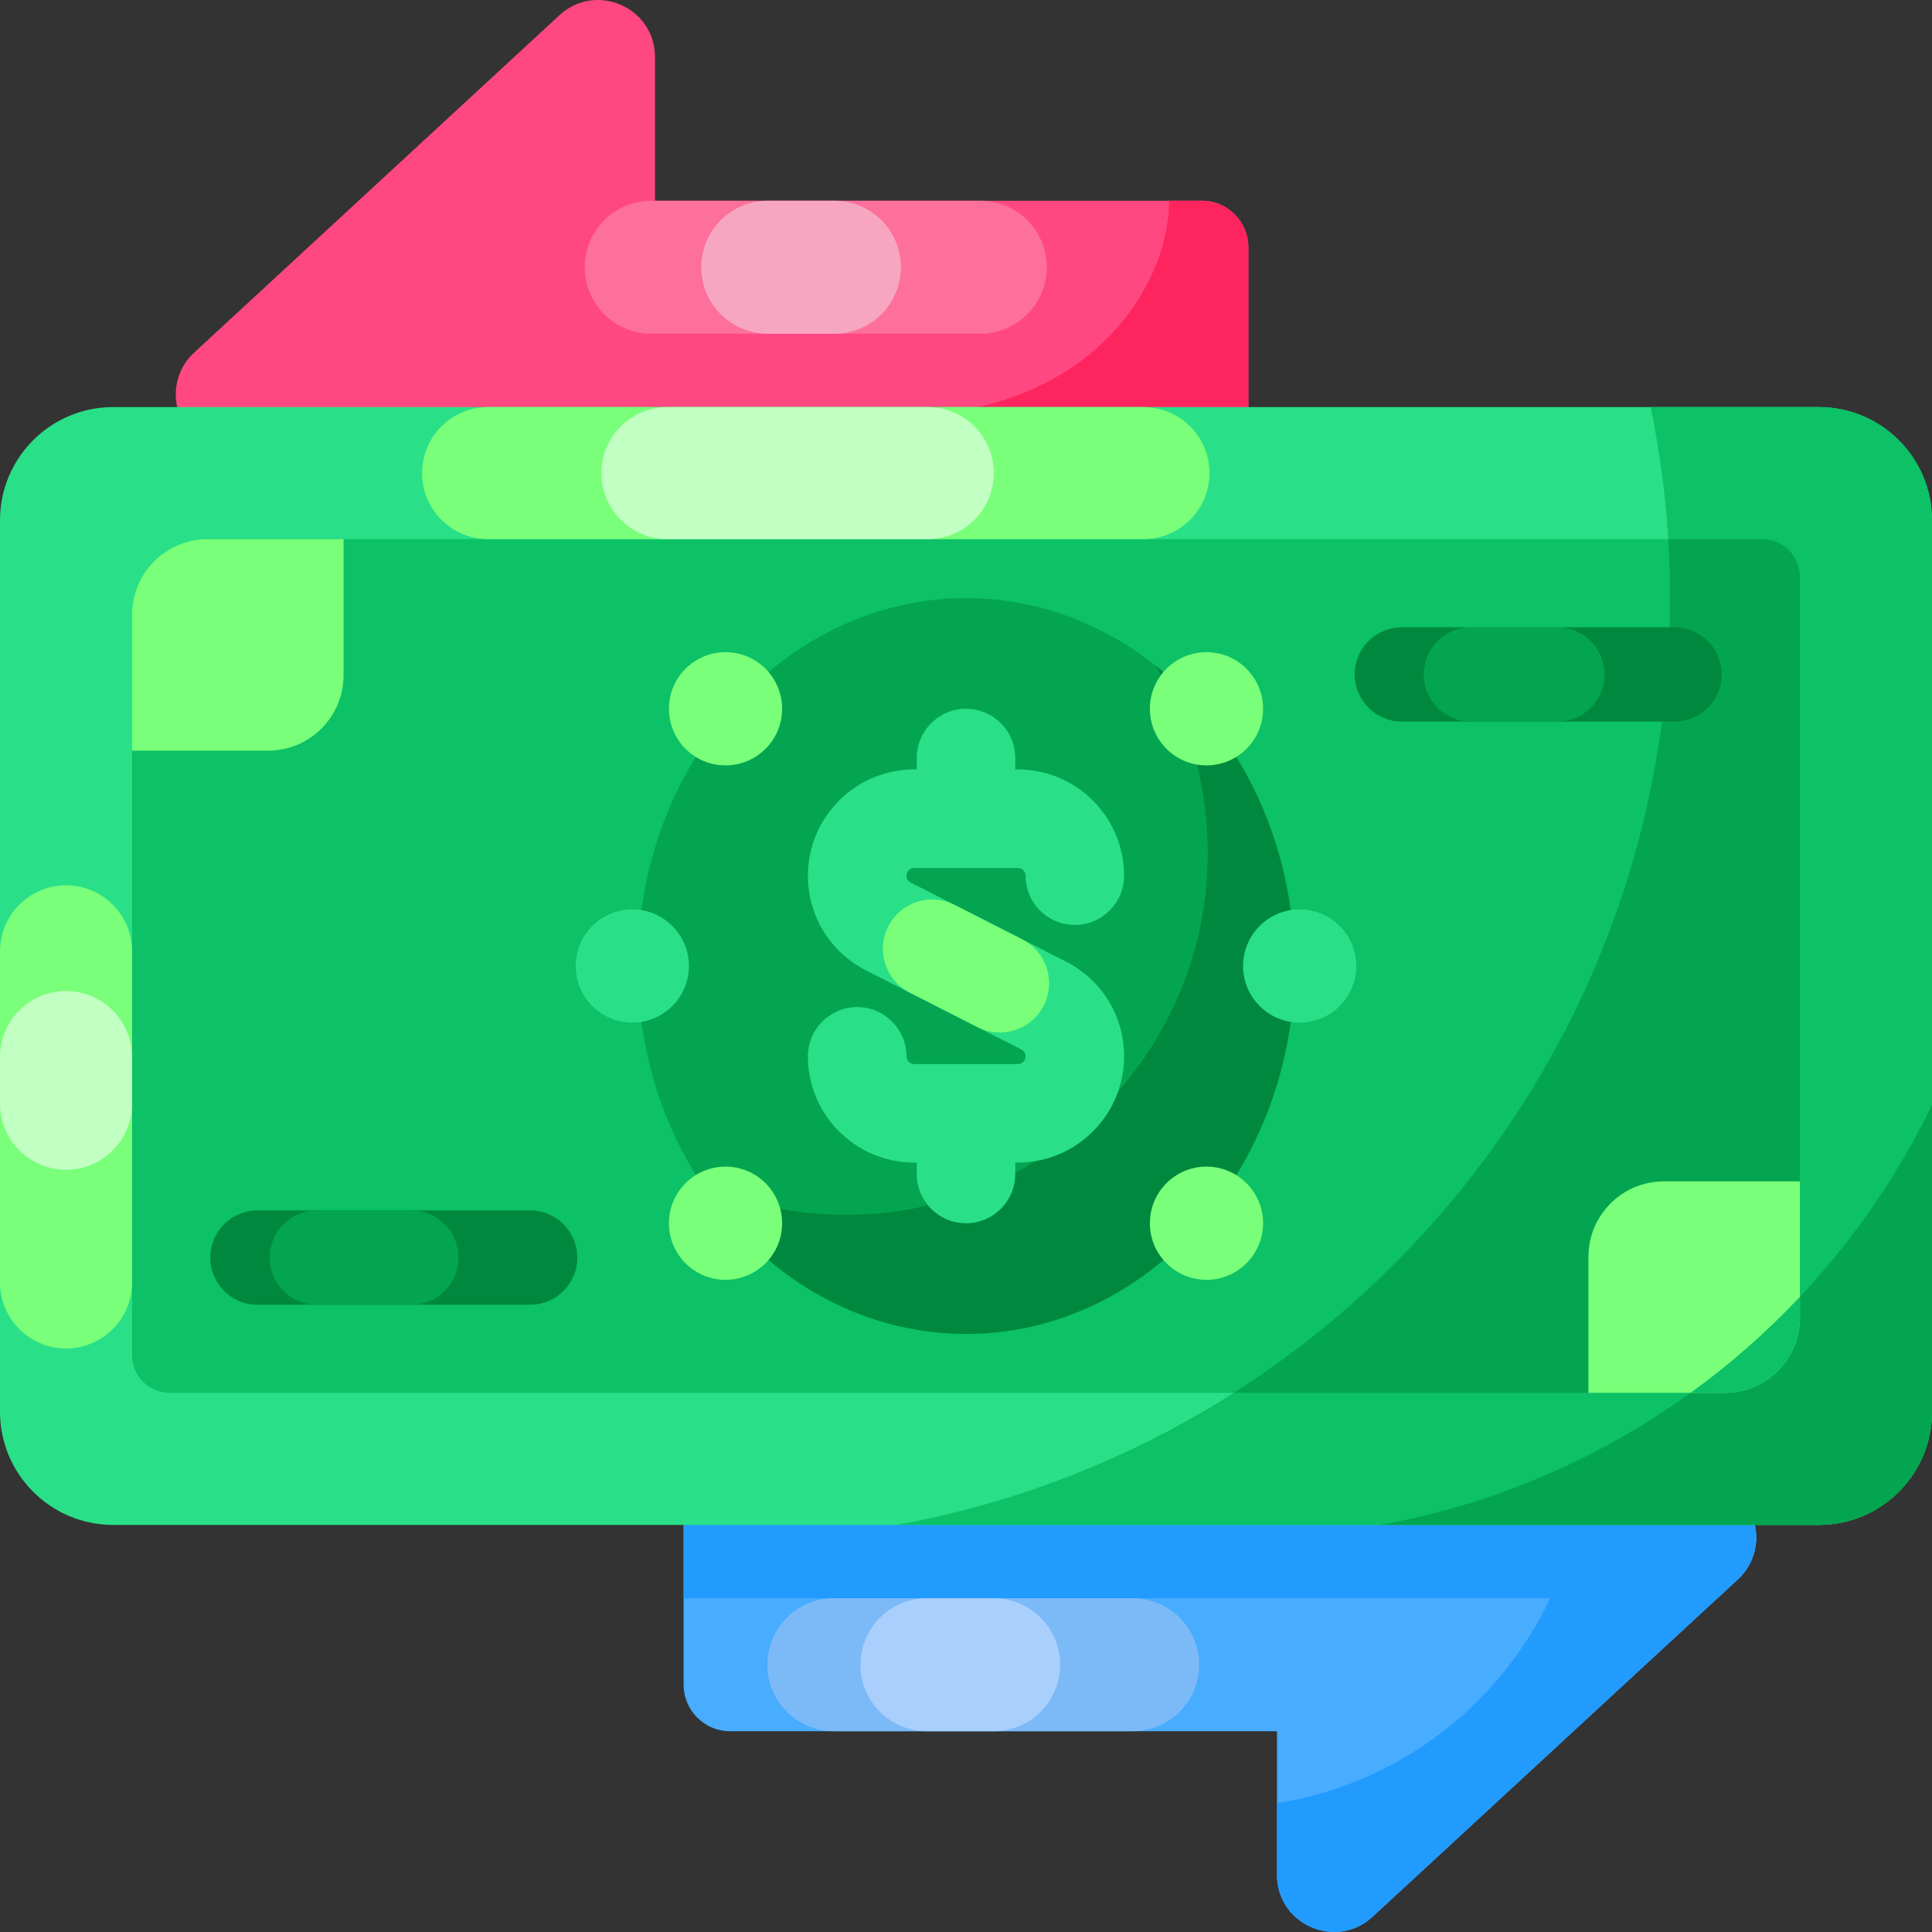 <svg id="Capa_1" enable-background="new 0 0 512.001 512.001" height="512" viewBox="0 0 512.001 512.001" width="512" xmlns="http://www.w3.org/2000/svg"><rect x="0" y="0" width="512.001" height="512.001" fill="#333333" stroke="none"/><g><g><g><g><path d="m363.742 507.966 96.82-89.421c6.468-5.974 6.468-16.193 0-22.167l-96.82-89.421c-9.664-8.925-25.324-2.071-25.324 11.083v38.084h-144.92c-6.81 0-12.331 5.521-12.331 12.331v78.011c0 6.81 5.521 12.331 12.331 12.331h144.92v38.084c0 13.156 15.66 20.01 25.324 11.085z" fill="#48acff"/><path d="m460.561 418.55-96.82 89.42c-9.66 8.92-25.32 2.07-25.32-11.09v-19.04c46.25-7.26 81.62-47.29 81.62-95.58 0-9.29-1.31-18.27-3.75-26.77l44.27 40.89c6.47 5.97 6.47 16.19 0 22.17z" fill="#229bff"/><path d="m460.561 418.55-5.43 5.01h-273.96v-55.1c0-6.81 5.52-12.34 12.33-12.34h144.92v-38.08c0-13.15 15.66-20.01 25.32-11.08l96.82 89.42c6.47 5.97 6.47 16.19 0 22.17z" fill="#229bff"/><path d="m148.259 205.043-96.821-89.421c-6.468-5.974-6.468-16.193 0-22.167l96.82-89.421c9.664-8.925 25.324-2.071 25.324 11.083v38.084h144.92c6.81 0 12.331 5.521 12.331 12.331v78.011c0 6.81-5.521 12.331-12.331 12.331h-144.92v38.084c.001 13.156-15.659 20.01-25.323 11.085z" fill="#ff4881"/><path d="m330.831 107.88v-42.35c0-6.81-5.52-12.33-12.33-12.33h-8.69c0 20.01-16.048 47.071-50.84 54.68z" fill="#fe255f"/><path d="m259.793 53.201h-87.212c-9.729 0-17.615 7.887-17.615 17.615 0 9.729 7.887 17.615 17.615 17.615h87.212c9.729 0 17.615-7.887 17.615-17.615 0-9.728-7.886-17.615-17.615-17.615z" fill="#fc709b"/><path d="m221.135 53.201h-17.682c-9.729 0-17.615 7.887-17.615 17.615 0 9.729 7.887 17.615 17.615 17.615h17.682c9.729 0 17.615-7.887 17.615-17.615.001-9.728-7.886-17.615-17.615-17.615z" fill="#f7a6c1"/></g><path d="m482.001 404.123h-452c-16.569 0-30-13.431-30-30v-236.246c0-16.569 13.431-30 30-30h452c16.569 0 30 13.431 30 30v236.245c0 16.569-13.432 30.001-30 30.001z" fill="#29e088"/><path d="m512.001 137.88v236.24c0 16.57-13.43 30-30 30h-244.45c116.59-21.01 205.03-122.99 205.03-245.62 0-17.34-1.77-34.27-5.14-50.62h44.56c16.57 0 30 13.43 30 30z" fill="#0cc166"/><path d="m512.001 292.76v81.36c0 16.57-13.43 30-30 30h-116.2c64.609-11.65 118.56-53.98 146.2-111.36z" fill="#04a550"/><path d="m477.001 152.88v196.24c0 11.05-8.95 20-20 20h-412c-5.52 0-10-4.47-10-10v-196.24c0-11.05 8.95-20 20-20h412c5.52 0 10 4.47 10 10z" fill="#0cc166"/><path d="m477.001 152.88v196.24c0 11.05-8.95 20-20 20h-130.04c69.52-44.31 115.62-122.08 115.62-210.62 0-5.25-.16-10.46-.48-15.62h24.9c5.52 0 10 4.47 10 10z" fill="#04a550"/><ellipse cx="256.001" cy="256" fill="#04a550" rx="87.033" ry="97.5"/><path d="m343.031 256c0 53.85-38.96 97.5-87.03 97.5-28.64 0-54.04-15.49-69.89-39.4 11.66 5.05 24.52 7.84 38.03 7.84 52.98 0 95.93-42.95 95.93-95.93 0-18.15-5.04-35.13-13.81-49.61 22.25 17.65 36.77 46.73 36.77 79.6z" fill="#00893e"/></g><path d="m282.521 254.856-41.195-20.977c-.688-.351-1.115-1.047-1.115-1.818 0-1.125.915-2.04 2.04-2.04h27.498c1.125 0 2.04.915 2.04 2.04 0 7.209 5.844 13.053 13.053 13.053s13.053-5.844 13.053-13.053c0-15.52-12.627-28.147-28.147-28.147h-.695v-3.028c0-7.209-5.844-13.053-13.053-13.053s-13.053 5.844-13.053 13.053v3.028h-.695c-15.52 0-28.147 12.627-28.147 28.147 0 10.642 5.891 20.254 15.375 25.083l41.195 20.977c.688.351 1.115 1.047 1.115 1.818 0 1.126-.915 2.041-2.04 2.041h-27.498c-1.125 0-2.04-.915-2.04-2.041 0-7.209-5.844-13.053-13.053-13.053s-13.053 5.844-13.053 13.053c0 15.521 12.627 28.148 28.147 28.148h.695v3.027c0 7.209 5.844 13.053 13.053 13.053s13.053-5.844 13.053-13.053v-3.027h.695c15.52 0 28.147-12.627 28.147-28.148.001-10.642-5.891-20.254-15.375-25.083z" fill="#29e088"/><g fill="#79ff79"><path d="m270.889 248.933-17.931-9.13c-6.424-3.271-14.284-.715-17.555 5.709-3.271 6.424-.715 14.284 5.709 17.555l17.931 9.13c6.424 3.271 14.284.715 17.555-5.709 3.271-6.424.715-14.284-5.709-17.555z"/><path d="m71.051 198.928h-36.05v-36.051c0-11.046 8.954-20 20-20h36.051v36.051c-.001 11.046-8.955 20-20.001 20z"/><path d="m477.001 313.07v36.05c0 11.05-8.95 20-20 20h-36.05v-36.05c0-11.04 8.95-20 20-20z"/></g><g><g><path d="m443.768 191.23h-72.261c-6.904 0-12.5-5.596-12.5-12.5 0-6.904 5.596-12.5 12.5-12.5h72.261c6.904 0 12.5 5.596 12.5 12.5 0 6.904-5.596 12.5-12.5 12.5z" fill="#00893e"/></g><g><path d="m412.699 166.23h-22.866c-6.904 0-12.5 5.596-12.5 12.5 0 6.904 5.596 12.5 12.5 12.5h22.866c6.904 0 12.5-5.596 12.5-12.5 0-6.903-5.597-12.5-12.5-12.5z" fill="#04a550"/></g><g><g><path d="m140.494 345.77h-72.261c-6.904 0-12.5-5.596-12.5-12.5 0-6.904 5.596-12.5 12.5-12.5h72.261c6.904 0 12.5 5.596 12.5 12.5 0 6.903-5.597 12.5-12.5 12.5z" fill="#00893e"/></g><g><path d="m108.994 320.77h-25.013c-6.904 0-12.5 5.596-12.5 12.5 0 6.904 5.596 12.5 12.5 12.5h25.013c6.904 0 12.5-5.596 12.5-12.5 0-6.904-5.596-12.5-12.5-12.5z" fill="#04a550"/></g></g></g><g><g><g><g><circle cx="319.731" cy="187.833" fill="#79ff79" r="15"/></g></g><g><g><circle cx="319.731" cy="324.167" fill="#79ff79" r="15"/></g></g></g><g><g><g><circle cx="192.271" cy="187.833" fill="#79ff79" r="15"/></g></g><g><g><circle cx="192.271" cy="324.167" fill="#79ff79" r="15"/></g></g></g></g><g><g><g><circle cx="344.434" cy="256" fill="#29e088" r="15"/></g></g><g><g><circle cx="167.567" cy="256" fill="#29e088" r="15"/></g></g></g><path d="m303.022 107.88h-173.67c-9.665 0-17.5 7.835-17.5 17.5 0 9.665 7.835 17.5 17.5 17.5h173.671c9.665 0 17.5-7.835 17.5-17.5-.001-9.665-7.836-17.5-17.501-17.5z" fill="#79ff79"/><path d="m245.873 107.88h-69c-9.665 0-17.5 7.835-17.5 17.5 0 9.665 7.835 17.5 17.5 17.5h69c9.665 0 17.5-7.835 17.5-17.5 0-9.665-7.835-17.5-17.5-17.5z" fill="#c2ffc2"/><path d="m35.001 339.861v-87.738c0-9.665-7.835-17.5-17.5-17.5-9.665 0-17.5 7.835-17.5 17.5v87.738c0 9.665 7.835 17.5 17.5 17.5 9.665 0 17.5-7.835 17.5-17.5z" fill="#79ff79"/><path d="m.001 280.133v12.356c0 9.665 7.835 17.5 17.5 17.5 9.665 0 17.5-7.835 17.5-17.5v-12.356c0-9.665-7.835-17.5-17.5-17.5-9.665 0-17.5 7.835-17.5 17.5z" fill="#c2ffc2"/><g><path d="m300.177 423.557h-79.212c-9.729 0-17.615 7.887-17.615 17.615 0 9.729 7.887 17.615 17.615 17.615h79.212c9.729 0 17.615-7.887 17.615-17.615 0-9.729-7.887-17.615-17.615-17.615z" fill="#7cbaf7"/><path d="m263.326 423.557h-17.682c-9.729 0-17.615 7.887-17.615 17.615 0 9.729 7.887 17.615 17.615 17.615h17.682c9.729 0 17.615-7.887 17.615-17.615 0-9.729-7.887-17.615-17.615-17.615z" fill="#a9cffc"/></g></g><path d="m477.001 343.66v5.46c0 11.05-8.95 20-20 20h-8.98c10.46-7.549 20.159-16.089 28.98-25.46z" fill="#0cc166"/></g></svg>